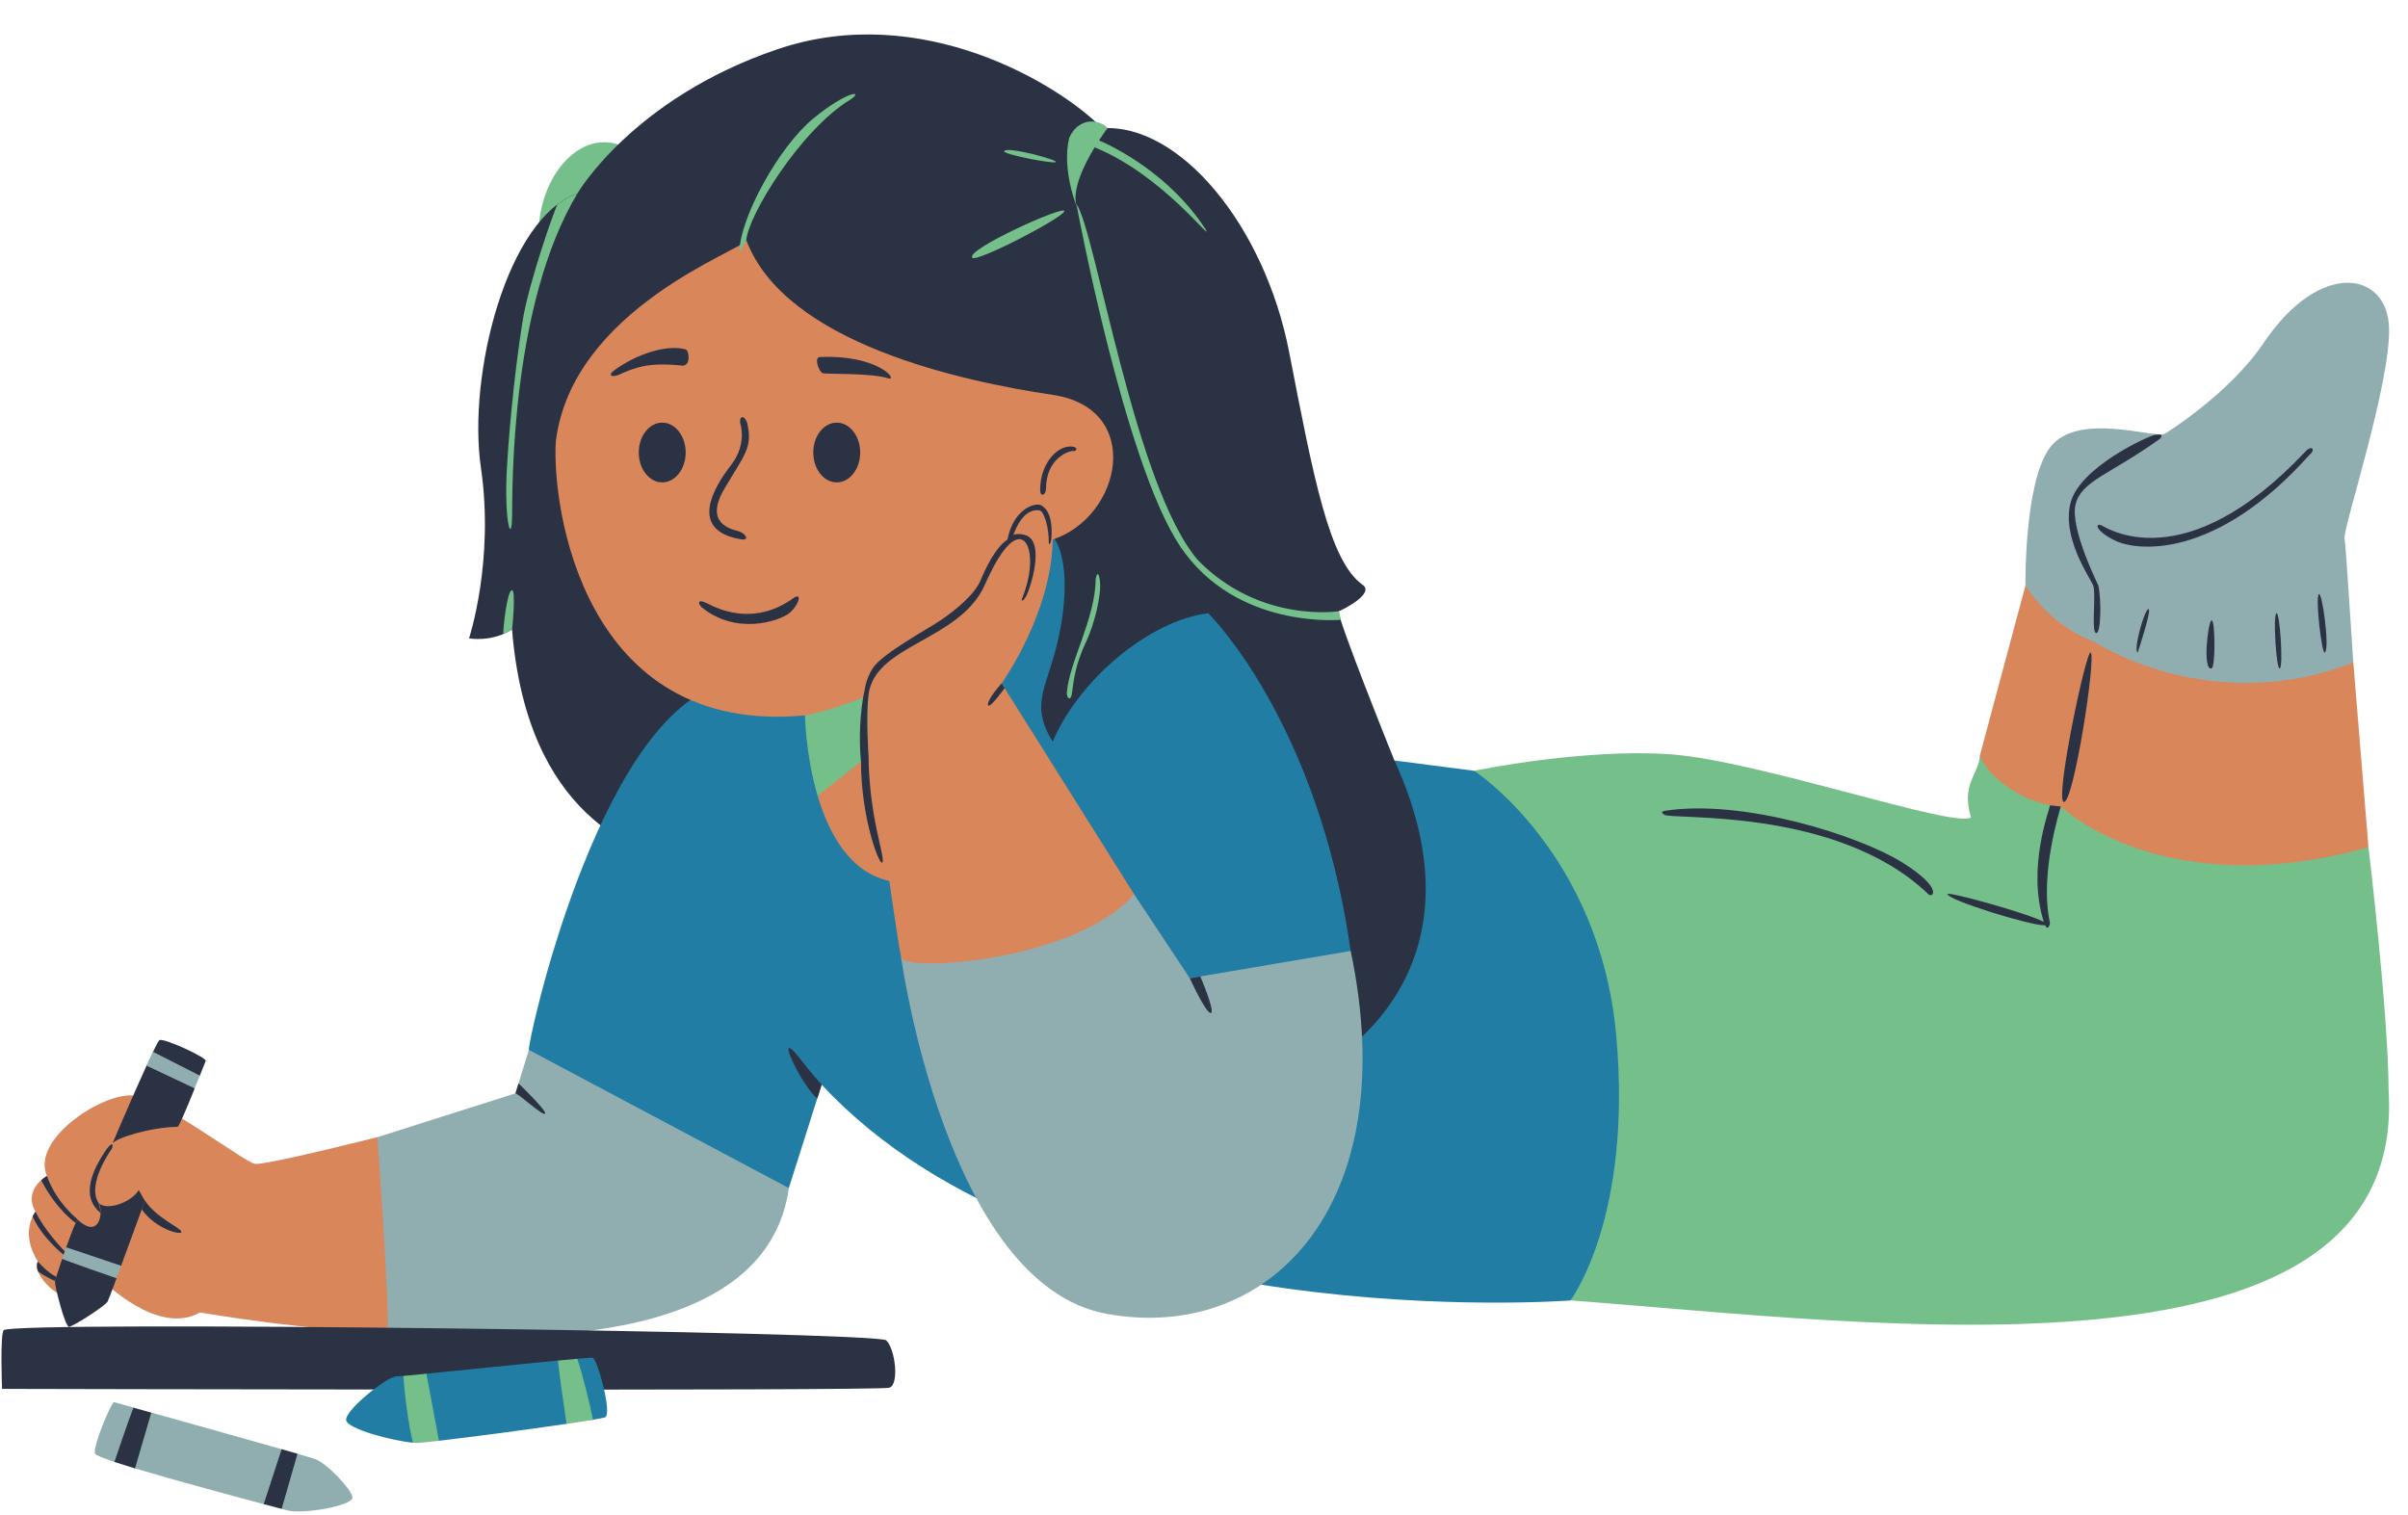 <?xml version="1.0" encoding="UTF-8" standalone="no"?><svg xmlns="http://www.w3.org/2000/svg" xmlns:xlink="http://www.w3.org/1999/xlink" fill="#000000" height="316.9" preserveAspectRatio="xMidYMid meet" version="1" viewBox="-0.3 -7.2 503.8 316.9" width="503.8" zoomAndPan="magnify"><g id="change1_1"><path d="M112.45,43.1c-0.89-13.36,10.12-26.54,20.88-17.63S112.45,43.1,112.45,43.1z M499.44,220.87 c-0.07-16.36-4.21-50.8-4.21-50.8l-81.29-19.21c-0.36,4.25-3.96,5.95-1.87,12.97c-3.3,2.36-44.39-11.81-62.61-13.18 s-41.31,3.42-41.31,3.42l20.11,110.82C391.76,269.62,503.46,285.12,499.44,220.87z" fill="#75bf8a"/></g><g id="change2_1"><path d="M143.16,173.85c-10.46-2.71-33.19-10.36-36.33-49.35c-4.22,2.74-9,1.87-9,1.87s5.34-16.16,2.49-35.69 c-2.86-19.53,5.54-52.42,20.17-57.38c0,0,11.56-19.89,41.82-30.18s59.19,7.48,67.98,16.51c16.21-1.05,33.97,20.36,39.11,46.77 s8.37,43.71,15.37,48.76c2.66,1.8-4.09,5.2-4.94,5.53c-0.85,0.33,11.61,31.24,11.61,31.24s24.74,19.05,19.71,42.45 c-5.03,23.39-13.16,61.24-50.02,53.02C224.3,239.16,143.16,173.85,143.16,173.85z" fill="#2b3244"/></g><g id="change3_1"><path d="M110.36,212.48c-0.46-0.99,14.16-68.07,39.77-76.3s68.85-32.2,68.85-32.2s4.94,3,3.03,17.48 c-1.91,14.48-7.7,17.34-2.06,26.54c5.41-12.97,20.36-25.47,32.55-26.88c0,0,22.92,22.44,29.79,70.66l-7.77,25.26 c0,0,38.44-18.05,16.93-65.12l16.69,2.16c0,0,26.27,17.14,29.71,55.41c3.44,38.27-9.59,55.41-9.59,55.41s-107.05,8.23-156.66-45.16 l-6.86,21.65C164.75,241.39,115.4,236.87,110.36,212.48z" fill="#227da4"/></g><g id="change4_1"><path d="M236.96,179.88l11.67,17.6l33.66-5.71c11.27,53.69-17.53,82.1-51.1,75.92 c-33.57-6.18-42.96-74.58-42.96-74.58L236.96,179.88z M164.75,241.39l-54.4-28.91l-2.81,9.09l-28.89,9.17 c-15.79,21.68,2.01,40.58,2.01,40.58C151.88,277.61,162.86,254.61,164.75,241.39z" fill="#90aeb0"/></g><g id="change5_1"><path d="M219.95,75.42c19.11,2.83,14.47,25.48,0,30.27c-0.23,15.51-10.69,30.1-10.69,30.1l27.71,44.1 c-12.16,14.09-48.06,16.4-48.73,13.22c-0.67-3.17-2.47-15.99-2.47-15.99c-8.26-1.78-12.66-9.88-15-17.8 c5.68-11.27-2.65-16.84-2.65-16.84c-46.59,4.41-53-43.92-52.13-57.33c3.41-27.73,38.85-39.94,39.87-42.05 C163.99,64.61,200.83,72.58,219.95,75.42z M78.66,230.73c-0.2,0.06-23.47,5.94-25.64,5.58s-19.16-13.29-25.23-14.25 c-6.07-0.96-21.68,8.91-18.28,16.79c0,0-5.09,2.85-2.38,7.46c0,0-3.44,4.27,0.5,10.44c-1.53,2.73,5.3,9.11,8.02,7.21 c2.72-1.91,5.63-3.14,5.63-3.14s11.49,11.61,20.25,6.59c0,0,24.66,4.26,39.14,3.89C81.54,270.91,78.66,230.73,78.66,230.73z M413.93,150.87c1.08,3.83,9.11,10.42,16.94,10.68c0,0,21.14,20.56,64.36,8.53c-0.94-11.61-3.17-38.64-3.17-38.64l-68.59-16.14 L413.93,150.87z" fill="#d9865a"/></g><g id="change2_2"><path d="M33.06,210.43c0.88-0.51,9.98,3.69,9.68,4.35c-0.09,0.19-0.58,1.45-1.25,3.13c-0.33,0.81-3-0.26-1.07,2.67 c-1.52,3.75-3.26,7.94-3.57,7.99c-5.7,0.07-12.96,2.37-13.62,3.49c0,0,4.17-9.83,7.1-16.23c0.5-1.09,3.21,0.44,1.36-2.9 C32.38,211.48,32.88,210.54,33.06,210.43z M19.19,249.46c-1.29,0.35-2.83-1.11-3.24-1.44c-0.2-0.17-1.32,2.73-2.42,5.82 c-0.28,0.8,0.66,2.16-0.83,2.38c-0.8,2.33-1.43,4.33-1.48,4.68c-0.12,0.93,2.1,9.54,2.92,9.51s7.57-4.35,8.08-5.29 c0.15-0.28,0.9-2.24,1.87-4.86c0.23-0.62-0.91-1.39-0.66-2.07c0.05-0.14,1.56-0.41,1.61-0.56c2.25-6.1,4.98-13.57,4.98-13.57 l-1.29-2.25c-1.53,2.52-6.48,4.39-8.4,2.74C20.99,245.22,21.06,248.95,19.19,249.46z M0.47,271.12c-0.78,0.91-0.34,12.28-0.34,12.28 s183.51,0.48,185.64-0.24c2.12-0.71,1.23-8.06-0.64-9.91S2.19,269.11,0.47,271.12z" fill="#2b3244"/></g><g id="change3_2"><path d="M82.64,280.79c0.19,0,0.7-0.04,1.47-0.11c2.03,1.99,2.78-0.26,4.79-0.45c7.43-0.73,19.72-2.01,27.53-2.76 c2.32,2.31,2.92-0.28,4.04-0.37c1.88-0.16,3.06-0.25,3.23-0.21c0.98,0.22,4.14,11.76,2.61,12.45c-0.22,0.1-1.13,0.28-2.54,0.52 c-1.41,0.24-3.25-0.56-5.53,0.86c-8.05,1.19-20.12,2.78-26.71,3.54c-2.29,0.26-4.17-1.49-4.74-1.47c-0.26,0-0.33,1.9-0.7,1.87 c-4.01-0.35-13.67-2.81-13.97-4.7C71.8,287.9,80.68,280.8,82.64,280.79z" fill="#227da4"/></g><g id="change4_2"><path d="M31.68,212.86l9.81,4.99l-1.07,2.67l-10.09-4.76L31.68,212.86z M12.69,256.18 c0.33,0.25,11.38,4.08,11.38,4.08l0.97-2.62l-11.51-3.87L12.69,256.18z M423.46,115.29c0,0,4.57,8.09,14.5,11.84 c0,0,24.14,15.99,54.09,4.3c-0.56-8.35-1.52-23.78-1.82-26.05c-0.29-2.26,9.56-32.04,9.31-43.88s-14.32-14.63-26.27,3.09 c-7.2,10.68-20.56,18.92-20.56,18.92c-1.86,1.25-18.3-4.8-24.12,2.93C423.18,93.63,423.46,115.29,423.46,115.29z M59.77,308.82 c3.26,0.88,14.04-0.99,13.68-2.78c-0.36-1.79-5.41-7.14-7.92-8c-0.39-0.13-1.69-0.52-3.6-1.07c-1.74,1.36-2.08-0.6-3.31-0.95 c-7.53-2.14-19.45-5.47-27.26-7.66c-2.47,1.91-2.66-0.74-3.74-1.05c-2.41-0.67-3.93-1.1-4.03-1.13c-0.55-0.17-4.56,9.4-4.01,10.77 c0.12,0.31,1.66,0.92,4.06,1.73c1.21,0.4,3.41-1.51,4.23,1.33c8.11,2.45,20.19,5.69,27,7.5c1.67,0.44,2.86-1.65,3.76,0.99 C59.07,308.63,59.57,308.76,59.77,308.82z" fill="#90aeb0"/></g><g id="change1_2"><path d="M181.4,138.23c0,0-0.35,6.29,0,12.66c0,0-6.25,4.99-10.64,8.43c-2.52-8.52-2.65-16.84-2.65-16.84 C174.54,141.27,181.4,138.23,181.4,138.23z M106.84,100.68c0.06-6.41-0.19-44.33,13.66-67.39c-1.45,0.49-2.83,1.26-4.15,2.26 c-0.33,0.25-6.05,16.29-7.35,24.63c-1.95,12.53-2.97,25.23-3.27,31.09C105.18,102,106.78,107.09,106.84,100.68z M106.75,116.3 c-0.99,0.42-1.76,7.64-1.76,9.16v0c0.62-0.26,1.24-0.57,1.85-0.97C106.84,124.5,107.74,115.89,106.75,116.3z M177.56,13.67 c3.05-1.99-0.45-2.03-7.72,3.94c-7.27,5.97-15.44,20.98-15.43,27.98l1.43-2.49C156.13,38.04,167.14,20,177.56,13.67z M279.85,120.68 c0,0-16.53,2.65-29.55-10.71c-13.25-15.46-21.42-69-25.4-74.51c0,0,10.04,54.3,21.75,71.71c11.71,17.4,33.57,15.31,33.57,15.31 L279.85,120.68z M203.1,46.71c0.7,1.17,19-8.32,19.28-9.72C222.66,35.58,201.81,44.95,203.1,46.71z M220.58,26.72 c0.8-0.39-10.45-3.44-10.8-2.26C209.6,25.06,219.78,27.11,220.58,26.72z M228.95,113.83c-0.08,8.53-5.58,17.45-6.05,23.96 c0,1.24,0.86,1.78,1.09,0c0.31-2.64,0.78-6.13,2.87-10.55c2.09-4.42,3.02-9.77,3.02-11.71C229.88,113.6,229.41,111.81,228.95,113.83 z M228.72,23.63c14.34,5.81,24.98,20.42,23.23,17.16c-7.48-11.48-18.85-17.11-22.31-18.62c1.02-1.57,1.8-2.59,1.8-2.59 c-1.89-1.94-6.08-2.24-8.03,2.03c-1.63,6.54,1.56,14.44,1.56,14.44C223.87,32.64,226.49,27.3,228.72,23.63z M84.11,280.69 c0.18,3.36,0.97,9.95,1.99,13.97c0.36,0.03,0.69,0.05,0.94,0.04c0.57-0.01,2.21-0.18,4.5-0.44l-2.63-14.03 C86.89,280.43,85.22,280.59,84.11,280.69z M116.43,277.48c0.38,3.64,1.39,10.45,1.81,13.25c2.22-0.33,4.12-0.62,5.53-0.86 c-0.69-3.48-2.18-9.49-3.3-12.76C119.35,277.2,117.98,277.33,116.43,277.48z" fill="#75bf8a"/></g><g id="change2_3"><path d="M250.83,197.11c0,0,3.21,7.52,2.19,7.65c-1.01,0.12-4.39-7.27-4.39-7.27L250.83,197.11z M108.19,219.48 l-0.65,2.09c0.72,0.11,5.62,4.71,6.19,4.26C114.31,225.38,108.19,219.48,108.19,219.48z M217.58,98.55 c-1.32-0.74-5.91,0.8-7.09,7.15c-2.61,1.68-4.69,6.28-5.64,8.53c-1.28,3.03-5.19,6.18-8.18,8.24c-2.99,2.05-12.52,7.11-14.44,10.24 c-0.33,0.54-0.6,1.07-0.81,1.58v-0.01c0,0.01-0.01,0.02-0.01,0.02c-0.42,0.99-0.64,1.88-0.76,2.6c-1.06,4.6-1.28,10.91-0.81,15.24 c-0.01,12.16,4.11,22.57,4.52,21.02c0.41-1.55-2.82-9.49-2.95-22.28c0,0-0.55-8.05,0-12.66c1.22-10.62,19.16-11.28,24.34-23.08 c5.19-11.8,8.7-10.91,9.35-6.55c0.65,4.36-1.52,9.32-1.52,9.32c-0.36,0.85,0.21,0.83,0.91-0.55c0.71-1.38,3.93-11.1-0.14-12.55 c-0.8-0.29-1.9-0.4-2.63-0.09c0.6-1.69,2.36-5.7,5.57-5.11c0.98,0.48,1.87,3.82,1.83,6.53c-0.03,0.88,0.45,0.63,0.56-0.84 C219.8,103.83,219.89,99.85,217.58,98.55z M206.54,140.45c0.56,0.21,3.35-3.67,3.35-3.67l-0.63-1 C206.96,138.35,205.98,140.24,206.54,140.45z M224.46,86.32c-3.11-0.8-7.17,3.13-7.14,9.1c0.03,1.35,1.15,1.09,1.22-0.31 c0-6.49,4.93-8.04,5.65-7.94C224.92,87.28,225.18,86.57,224.46,86.32z M138.25,81.23c-2.71,0-4.91,2.8-4.91,6.25 c0,3.45,2.2,6.25,4.91,6.25s4.91-2.8,4.91-6.25C143.16,84.03,140.96,81.23,138.25,81.23z M174.76,81.23c-2.71,0-4.91,2.8-4.91,6.25 c0,3.45,2.2,6.25,4.91,6.25c2.71,0,4.91-2.8,4.91-6.25C179.67,84.03,177.47,81.23,174.76,81.23z M154.91,105.67 c1.71,0.15,0.75-1.32-0.82-1.76c-1.57-0.43-7.04-1.65-2.87-8.78c4.17-7.13,6.07-8.66,4.78-13.9c-0.43-1.32-1.53-1.74-1.47,0 c0,0,1.64,4.35-1.88,8.88C149.14,94.64,143.47,103.86,154.91,105.67z M165.84,117.85c-9.83,7.16-18.52,0.75-18.69,0.99 c-1.25-0.58-1.57,0.02-0.7,0.98c7.3,6,16.17,2.87,18.17,1.43C166.62,119.81,167.75,116.69,165.84,117.85z M171.83,70.89 c0.78,0.24,10.35-0.1,13.83,1.11c1.91,0.35-2.35-5.04-14.43-4.49C169.94,67.57,171.05,70.64,171.83,70.89z M143.16,65.91 c-4.09-1.14-10.45,1.1-14.86,4.31c-1.65,1.2-0.48,1.57,0.81,1.01c3.35-1.46,6.03-2.71,13.34-1.93 C144.27,69.39,143.9,66.12,143.16,65.91z M21.55,233.91c-1.73,2.69-5.56,8.98-0.69,12.76l-0.52-2.17c-2.62-3.93,2.7-11.26,2.7-11.26 C23.54,232.39,23.28,231.22,21.55,233.91z M6.53,247.35c2.06,4.55,6.46,7.98,6.46,7.98l0.25-0.72c0,0-4.16-4.2-6.11-8.28 C7.13,246.33,6.84,246.69,6.53,247.35z M7.63,256.77c-0.32,0.57-0.26,1.3,0.04,2.09c1.84,1.25,3.56,1.98,3.56,1.98l0.25-0.93 C9.8,259.27,7.63,256.77,7.63,256.77z M9.51,238.86c0,0-0.55,0.31-1.2,0.89c3.27,6.26,7.19,8.91,7.19,8.91l0.45-0.71 C15.95,247.95,11.52,244.49,9.51,238.86z M30.02,244l-0.67,1.84c2.97,4.2,8.37,5.49,8.31,4.7C37.62,249.75,32.37,247.61,30.02,244z M433.95,98.33c1.24-4.94,7.12-6.19,17.4-13.54c0.89-0.63,0.86-1.33-0.78-1.01c-1.64,0.33-15.67,6.81-17.64,14.13 c-1.97,7.32,4.04,15.74,4.7,17.38c0.66,1.64-0.44,9.72,0.6,9.97c1.04,0.24,1.15-6.85,0.49-9.97 C438.72,115.29,432.71,103.27,433.95,98.33z M482.1,87.21c-25.57,27.22-41.95,15.81-42.75,15.51c-1.28-0.59-1.48,1.07,2.88,3.2 c4.36,2.13,20.81,4.26,40.7-17.99C484.23,86.85,483.37,85.88,482.1,87.21z M449.19,120.23c-0.83,0.12-3.2,8.52-2.25,9.11 C446.94,129.35,450.02,120.11,449.19,120.23z M462.39,122.6c-0.77,0.36-1.9,10.57,0,10.06C463.28,132.42,463.16,122.24,462.39,122.6 z M475.94,121.12c-0.71,0.77,0.03,11.74,0.71,11.56C477.48,132.46,476.66,120.35,475.94,121.12z M484.82,117.15 c-0.71,0.95,0.64,12.41,1.25,12.19C487.22,128.94,485.53,116.21,484.82,117.15z M431.52,160.59c2.04,0.12,6.77-30.3,5.59-31.25 C436.19,128.6,429.48,160.48,431.52,160.59z M397.7,173.26c-8.88-5.56-33.3-13.41-49.8-10.79c-0.8,0.15-0.42,0.6,0,0.77 c0.64,1.21,36.06-1.82,55.24,16.65C403.98,180.84,406.58,178.82,397.7,173.26z M428.6,161.3c-0.06,0.83-4.9,13.05-1.3,24.38 c-3.62-1.87-20.18-6.44-20.15-5.8c0.07,1.26,17.5,6.65,20.42,6.53c0.74,1.36,1.02-0.5,1.02-0.5c-2.26-10.27,2.17-23.86,2.27-24.36 L428.6,161.3z M164.75,212.09c-0.78,0.23,2.92,7.81,5.93,10.58l0.93-2.93C167.85,215.65,165.54,211.86,164.75,212.09z M23.64,298.69 c1.23,0.41,2.69,0.87,4.3,1.36l3.42-11.67c-1.4-0.39-2.66-0.74-3.74-1.05C26.44,290.35,24.47,296.25,23.64,298.69z M54.87,307.52 c1.58,0.42,2.86,0.76,3.76,0.99l3.31-11.54c-0.96-0.28-2.08-0.6-3.31-0.95L54.87,307.52z" fill="#2b3244"/></g></svg>